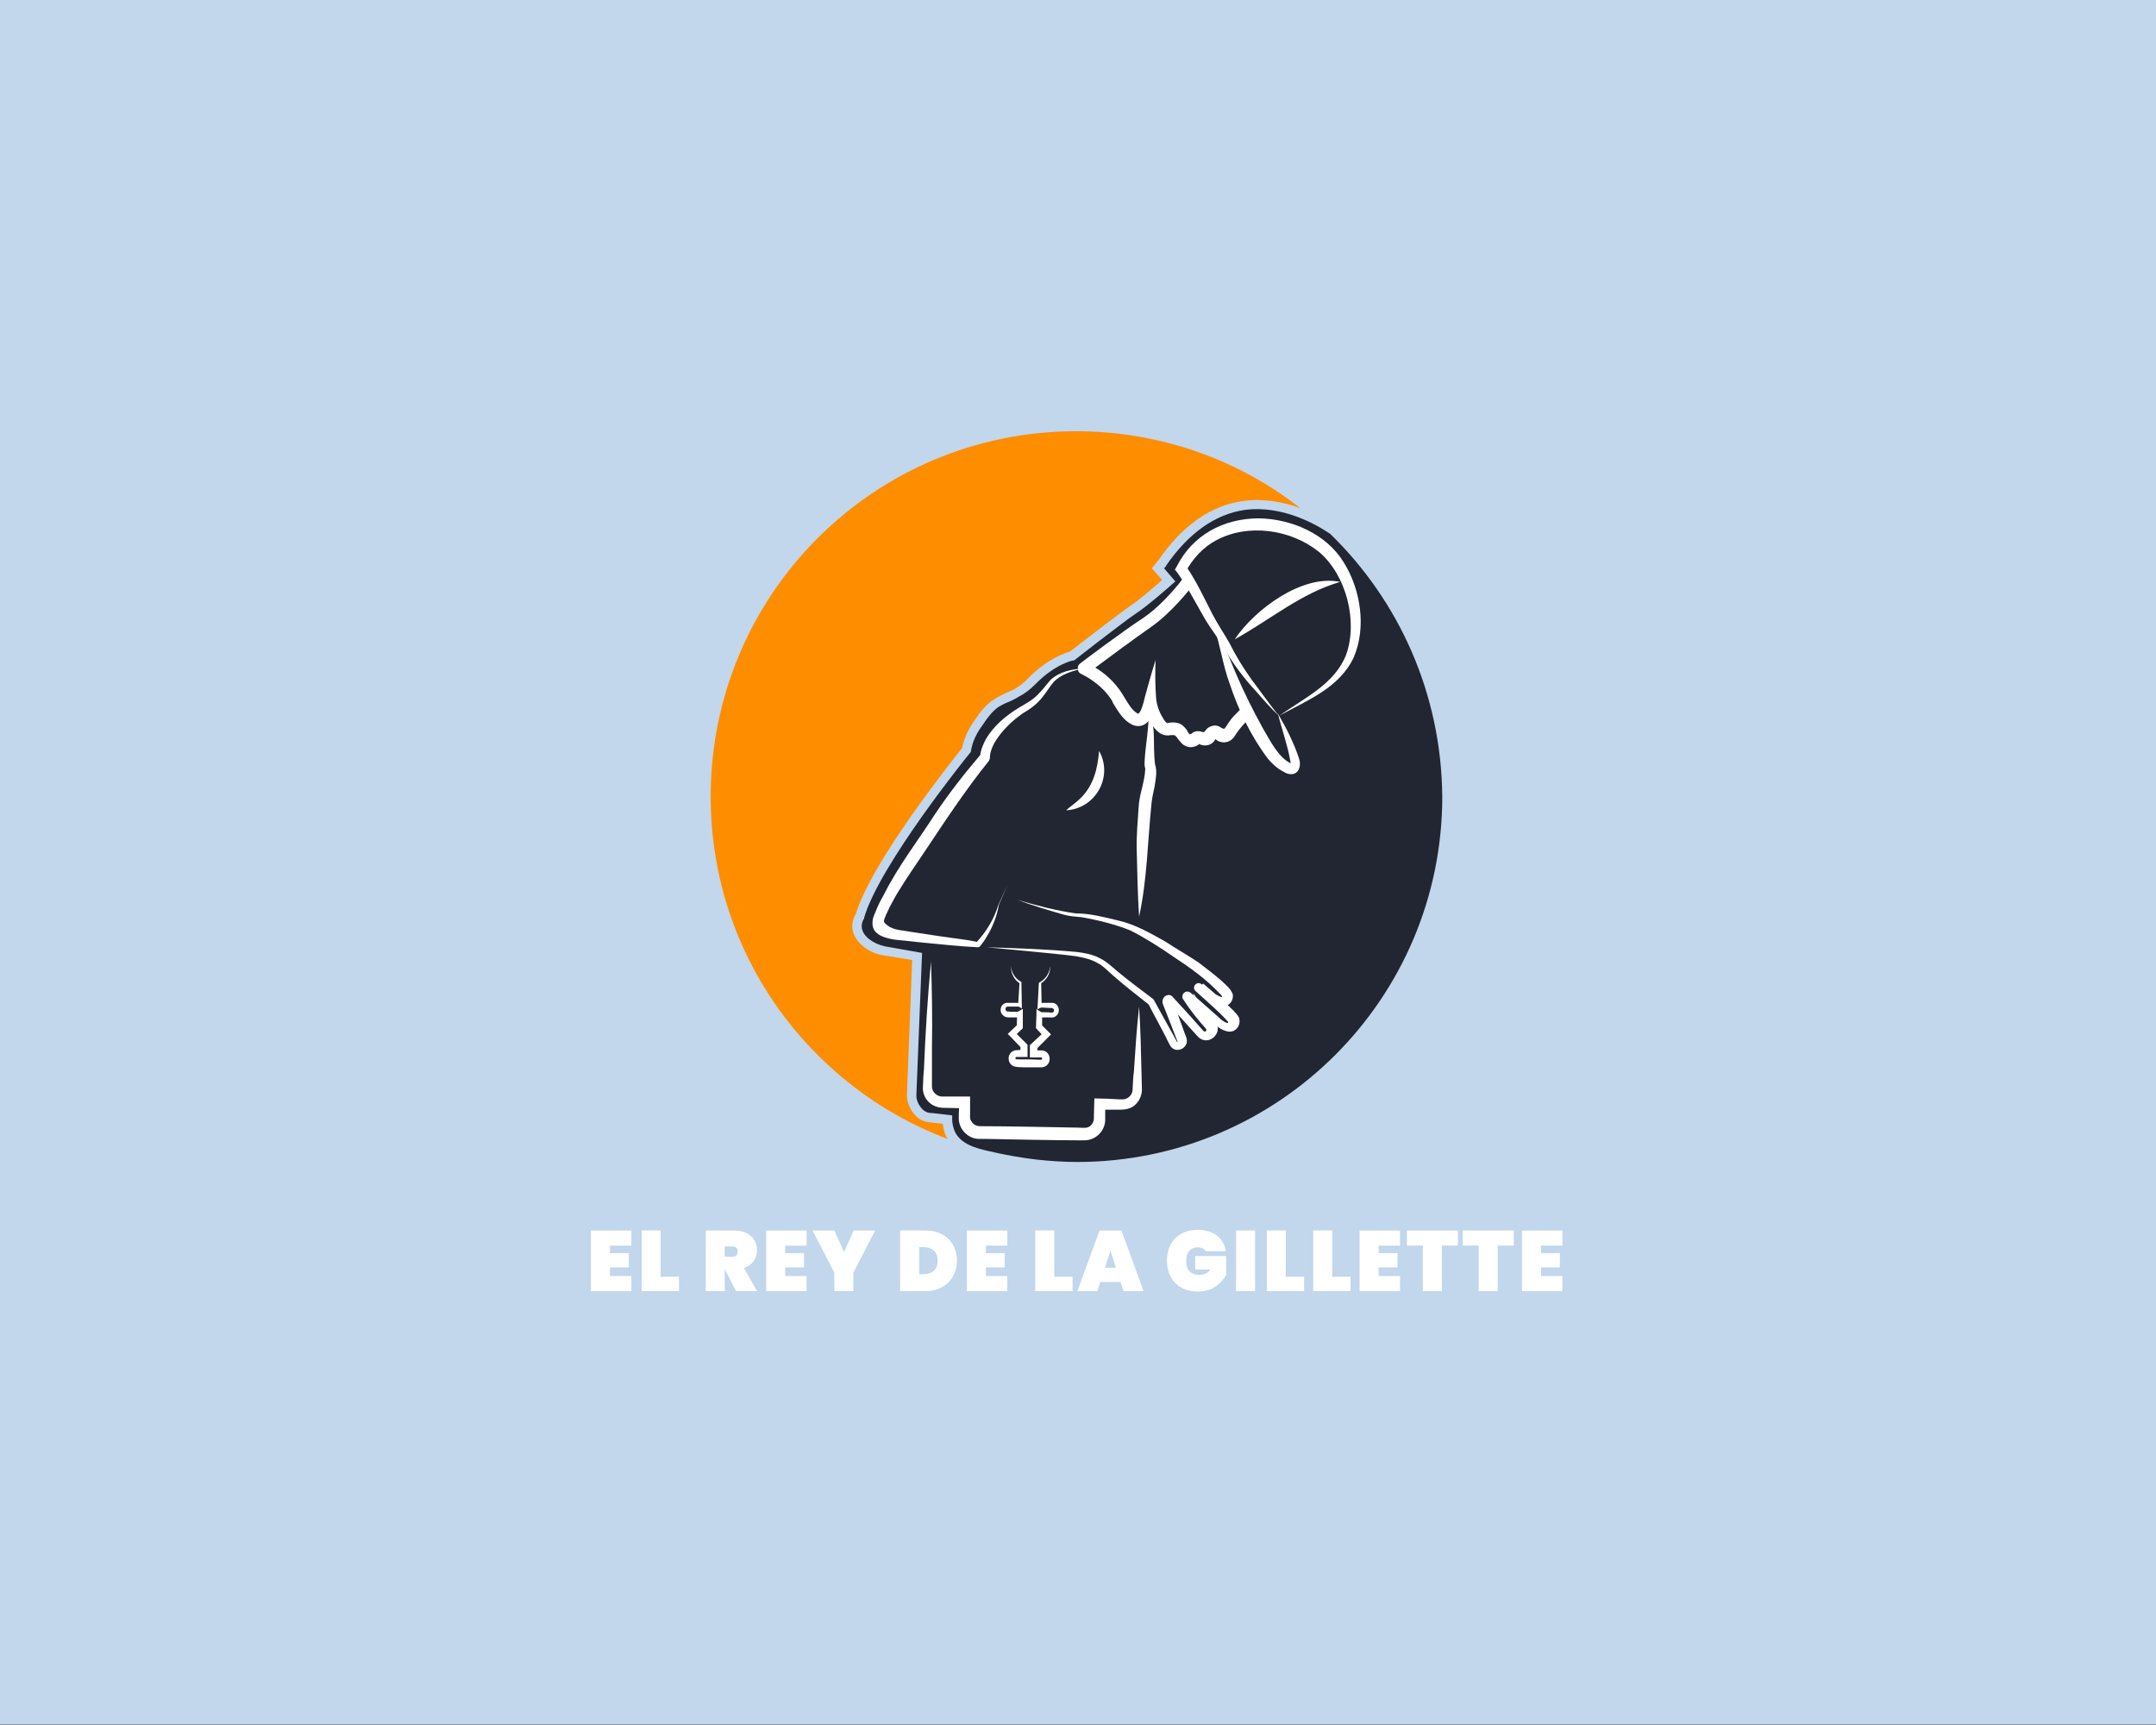 <svg width="540" height="432" viewBox="0 0 540 432" fill="none" xmlns="http://www.w3.org/2000/svg">
<rect x="0" y="0" width="540" height="432" fill="#808080" stroke="none"/>
<rect width="540" height="431.838" fill="#C2D6EC"/>
<path d="M152.77 311.94V313.83H157.49V317.41H152.77V319.56H158.13V323.36H148V308.17H158.13V311.95H152.77V311.94Z" fill="white"/>
<path d="M165.471 319.74H170.061V323.34H160.711V308.15H165.471V319.74Z" fill="white"/>
<path d="M184.39 323.35L181.54 317.9H181.52V323.35H176.76V308.16H183.84C185.07 308.16 186.12 308.38 186.99 308.81C187.86 309.25 188.52 309.84 188.95 310.59C189.39 311.34 189.6 312.19 189.6 313.13C189.6 314.15 189.32 315.05 188.75 315.83C188.18 316.62 187.37 317.18 186.31 317.53L189.61 323.34H184.39V323.35ZM181.51 314.72H183.4C183.86 314.72 184.2 314.62 184.43 314.41C184.66 314.2 184.77 313.88 184.77 313.43C184.77 313.03 184.65 312.72 184.42 312.49C184.18 312.26 183.84 312.15 183.4 312.15H181.51V314.72Z" fill="white"/>
<path d="M196.66 311.94V313.83H201.38V317.41H196.66V319.56H202.02V323.36H191.9V308.17H202.03V311.95H196.66V311.94Z" fill="white"/>
<path d="M219.189 308.16L213.739 318.74V323.35H208.979V318.74L203.529 308.16H208.979L211.399 313.55L213.819 308.16H219.189Z" fill="white"/>
<path d="M235.949 309.12C237.139 309.76 238.059 310.66 238.709 311.8C239.349 312.94 239.679 314.25 239.679 315.7C239.679 317.15 239.359 318.45 238.709 319.6C238.069 320.76 237.149 321.67 235.949 322.34C234.759 323.01 233.359 323.34 231.779 323.34H225.449V308.15H231.779C233.369 308.16 234.759 308.48 235.949 309.12ZM233.909 318.22C234.539 317.63 234.849 316.8 234.849 315.71C234.849 314.62 234.539 313.79 233.909 313.2C233.279 312.61 232.429 312.32 231.359 312.32H230.219V319.1H231.359C232.429 319.1 233.279 318.81 233.909 318.22Z" fill="white"/>
<path d="M246.93 311.94V313.83H251.65V317.41H246.93V319.56H252.29V323.36H242.17V308.17H252.3V311.95H246.93V311.94Z" fill="white"/>
<path d="M264.049 319.74H268.639V323.34H259.289V308.15H264.049V319.74Z" fill="white"/>
<path d="M280.65 321.05H275.59L274.84 323.35H269.84L275.4 308.16H280.89L286.43 323.35H281.41L280.65 321.05ZM279.5 317.47L278.13 313.24L276.76 317.47H279.5Z" fill="white"/>
<path d="M293.19 311.72C293.81 310.55 294.7 309.64 295.86 308.98C297.02 308.33 298.38 308 299.94 308C301.93 308 303.55 308.48 304.8 309.44C306.05 310.4 306.79 311.7 307.02 313.34H302C301.81 313.04 301.55 312.81 301.21 312.64C300.87 312.48 300.45 312.39 299.97 312.39C299.05 312.39 298.35 312.69 297.85 313.28C297.35 313.87 297.1 314.69 297.1 315.72C297.1 316.91 297.38 317.79 297.94 318.38C298.5 318.97 299.36 319.26 300.51 319.26C301.61 319.26 302.5 318.82 303.17 317.93H299.37V314.56H307.11V319.32C306.45 320.45 305.54 321.42 304.39 322.23C303.23 323.04 301.77 323.44 299.99 323.44C298.42 323.44 297.05 323.11 295.88 322.46C294.71 321.81 293.82 320.9 293.2 319.72C292.58 318.55 292.27 317.21 292.27 315.71C292.27 314.21 292.57 312.89 293.19 311.72Z" fill="white"/>
<path d="M314.36 308.16V323.35H309.6V308.16H314.36Z" fill="white"/>
<path d="M322.039 319.74H326.629V323.34H317.279V308.15H322.039V319.74Z" fill="white"/>
<path d="M333.67 319.74H338.26V323.34H328.91V308.15H333.67V319.74Z" fill="white"/>
<path d="M345.299 311.94V313.83H350.019V317.41H345.299V319.56H350.659V323.36H340.529V308.17H350.659V311.95H345.299V311.94Z" fill="white"/>
<path d="M365.161 308.16V311.94H361.131V323.35H356.371V311.94H352.381V308.16H365.161Z" fill="white"/>
<path d="M379.149 308.16V311.94H375.119V323.35H370.359V311.94H366.369V308.16H379.149Z" fill="white"/>
<path d="M385.969 311.94V313.83H390.689V317.41H385.969V319.56H391.329V323.36H381.199V308.17H391.329V311.95H385.969V311.94Z" fill="white"/>
<path d="M333.174 133.705C329.519 131.229 321.147 126.512 311.832 127.691C304.403 128.753 297.682 133.469 292.022 141.723V141.841L291.551 142.312L294.381 145.614L293.555 146.322C293.32 146.557 287.306 151.863 284.358 153.75C281.528 155.637 269.265 165.187 269.147 165.305L268.912 165.423H268.676C268.676 165.423 264.313 166.249 259.361 171.319C257.946 172.734 256.531 173.795 255.116 174.503C254.408 174.974 253.583 175.328 252.876 175.682C251.932 176.035 250.989 176.507 250.164 176.979C248.631 178.04 247.334 179.691 246.272 181.341C244.504 183.7 243.56 185.822 243.207 187.945V188.18L242.971 188.534C242.735 188.77 220.332 216.479 216.441 229.803V230.039L216.323 230.157C216.205 230.393 214.672 232.869 217.738 235.227C218.799 236.053 220.096 236.642 221.629 236.996L230.944 238.647L229.529 274.021C229.411 275.318 230.001 276.615 230.826 277.558C231.533 278.383 232.359 278.737 233.302 278.737H233.42L238.49 279.327V280.388C238.49 281.331 238.726 282.274 239.08 283.218C240.495 286.519 244.504 287.581 247.687 288.288C251.696 289.231 255.705 289.939 259.714 290.41C263.016 290.764 266.435 291 269.737 291C320.321 291 361.237 249.966 361.237 199.5C361.001 173.677 350.389 150.448 333.174 133.705Z" fill="#222632"/>
<path d="M233.065 281.095C231.532 280.977 230.117 280.388 229.056 279.091C227.759 277.676 227.052 275.671 227.169 273.785L228.466 240.416L221.156 239.236C219.269 238.883 217.619 238.175 216.204 236.996C212.548 234.048 213.256 230.511 214.317 228.978C218.326 215.654 238.725 190.185 240.965 187.355C241.437 184.997 242.498 182.639 244.267 180.162C245.446 178.394 246.861 176.507 248.865 175.21C249.927 174.503 250.988 174.031 251.931 173.559C252.639 173.206 253.346 172.97 254.053 172.616C255.233 171.909 256.53 170.965 257.709 169.668C262.543 164.834 266.788 163.537 267.967 163.183C269.618 161.886 280.348 153.632 283.06 151.745C285.3 150.331 289.309 146.793 291.078 145.26L288.484 142.313L290.135 140.308C296.148 131.582 303.341 126.512 311.477 125.451C316.665 124.744 321.617 125.805 325.626 127.22C310.298 115.193 290.724 108 269.5 108C218.916 108 178 148.916 178 199.5C178 238.765 202.644 272.134 237.31 285.222C236.485 283.807 236.249 282.392 236.131 281.449L233.065 281.095Z" fill="#FF8D00"/>
<path d="M263.018 241.948C263.136 243.717 262.193 245.367 260.66 246.311L260.778 246.075L260.896 251.853L260.188 251.381C260.542 251.145 261.249 251.145 261.603 251.145H262.9H263.49C265.258 251.145 265.848 253.621 264.315 254.565C263.844 254.918 263.254 254.8 262.782 254.8H261.485C261.014 254.8 260.306 254.8 259.952 254.565L261.014 253.975V257.159L260.778 256.569L262.664 258.456L263.254 259.045L262.664 259.635L259.599 262.701L259.835 262.111V263.998L259.009 263.054C259.363 263.054 260.306 263.054 260.66 263.054C263.49 262.936 263.726 267.063 260.896 267.299C260.188 267.299 258.42 267.299 257.712 267.299C257.005 267.299 255.236 267.299 254.528 267.181C252.17 266.945 251.934 263.644 254.175 263.054C254.764 262.936 255 263.054 255.472 262.936H256.533L255.59 263.762V261.875L255.826 262.465L252.996 259.517L252.406 258.927C252.76 258.574 254.411 257.041 254.882 256.569L254.646 257.159L254.764 253.975L255.826 254.565C255.472 254.8 254.764 254.8 254.293 254.8H252.996C252.524 254.8 251.816 254.8 251.463 254.447C249.93 253.503 250.637 251.027 252.406 251.145H252.996H254.293C254.764 251.145 255.354 251.145 255.708 251.499L255 251.853L255.354 246.075L255.472 246.311C253.939 245.367 253.114 243.599 253.231 241.83C253.231 243.481 254.293 245.132 255.708 245.839L255.826 245.957V246.075C255.826 246.547 255.943 252.324 255.943 252.56C255.708 252.442 255.118 251.971 254.882 252.088C254.175 252.088 253.114 252.088 252.406 252.088C251.816 252.088 251.581 252.914 252.17 253.268C252.288 253.385 252.878 253.268 252.996 253.385C253.467 253.385 254.411 253.385 254.882 253.385C255 253.385 256.061 252.678 256.179 252.678V253.975V257.159V257.512C256.179 257.512 254.175 259.399 254.057 259.517V258.338L257.123 261.404L257.358 261.639V261.993C257.358 262.583 257.358 264.116 257.358 264.705C256.651 264.705 255.118 264.705 254.528 264.705C254.175 264.823 254.293 265.295 254.646 265.295C256.533 265.295 258.891 265.295 260.66 265.413C261.014 265.413 261.249 264.941 260.778 264.823C260.778 264.823 260.306 264.823 259.952 264.823C259.481 264.823 258.42 264.823 257.948 264.823V263.998C257.948 263.762 257.948 261.993 257.948 261.757L258.184 261.521L261.485 258.456V259.635C261.367 259.517 259.481 257.512 259.481 257.512V257.159L259.599 253.975V252.678C259.717 252.796 260.778 253.503 260.896 253.503H261.485C261.839 253.503 263.018 253.503 263.372 253.621C264.197 253.621 264.197 252.442 263.372 252.442C262.664 252.442 261.603 252.324 260.896 252.324C260.66 252.324 259.952 252.678 259.835 252.796C259.835 252.56 260.188 246.782 260.188 246.311V246.193L260.306 246.075C261.839 245.25 262.9 243.717 263.018 241.948Z" fill="white"/>
<path d="M320.442 179.219C326.574 174.856 334.356 171.319 337.186 163.891C340.134 155.519 337.186 144.081 330.465 138.304C323.39 132.526 312.542 130.993 304.524 135.356C301.222 137.125 298.746 139.954 296.978 143.138L296.86 141.487C297.096 141.723 297.213 141.959 297.331 142.195C299.807 145.85 301.694 149.977 303.699 153.868C304.996 156.344 306.529 158.585 307.943 161.061C309.594 164.362 311.481 167.428 313.603 170.376C315.608 172.97 318.202 176.743 320.324 179.219C318.32 177.451 316.433 175.21 314.664 173.206C311.481 169.786 308.651 166.013 306.411 162.004C304.996 159.646 303.227 157.405 301.812 155.047C299.572 151.156 297.449 147.029 294.855 143.374L294.266 142.666L294.737 141.841C298.746 133.941 306.529 129.814 315.254 129.814C323.508 129.932 332.233 133.705 336.596 140.898C340.841 147.737 342.256 157.17 339.072 164.598C335.535 172.262 327.281 175.446 320.442 179.219Z" fill="white"/>
<path d="M304.168 157.405C306.526 160.707 307.823 164.716 309.474 168.489C311.479 173.206 313.837 177.922 316.313 182.403C318.2 185.586 320.086 189.595 323.388 191.246C323.27 191.246 323.152 191.364 323.152 191.482C323.27 191.128 323.27 190.892 323.152 190.421C322.444 186.412 321.029 182.639 320.086 178.747C322.209 182.403 324.095 186.058 325.392 190.067C325.864 191.482 325.51 193.486 323.859 193.84C322.444 194.076 321.501 193.251 320.44 192.661C319.379 191.954 318.435 191.01 317.61 190.067C313.247 184.289 310.182 177.804 307.941 171.083C306.29 166.602 305.701 161.886 304.168 157.405Z" fill="white"/>
<path d="M309.24 160.117C314.31 152.571 326.22 143.728 335.653 145.732C325.866 148.562 318.202 155.165 309.24 160.117Z" fill="white"/>
<path d="M313.129 177.215C312.54 176.743 311.596 176.743 311.007 177.332C310.535 177.804 310.064 178.276 309.71 178.629C309.12 179.219 308.531 179.809 308.059 180.516C307.587 181.106 307.234 181.813 306.762 182.403C306.526 182.638 306.173 182.403 305.937 182.285C305.701 182.167 305.583 182.049 305.347 181.931C304.758 181.695 304.168 181.577 303.578 181.813C303.107 181.931 302.635 182.167 302.281 182.521C302.163 182.638 301.928 182.874 301.81 183.11C301.574 183.464 301.22 183.346 300.866 183.228C300.513 183.11 300.277 183.11 299.923 183.11C299.569 183.11 299.334 183.228 298.98 183.346C298.744 183.464 298.508 183.7 298.272 183.818C297.801 184.171 297.447 183.11 297.211 182.756C296.857 182.285 296.386 181.813 295.914 181.459C294.853 180.752 293.084 180.87 292.377 181.106C292.023 180.988 291.669 180.516 291.198 179.691C290.254 178.158 289.665 176.389 289.547 174.62C289.311 171.555 289.311 168.371 289.429 165.305C288.368 168.607 286.481 175.446 286.481 175.682C285.774 178.276 285.302 178.629 285.066 178.747C285.066 178.747 284.948 178.747 284.83 178.629C283.533 177.922 282.472 176.035 281.529 174.503C281.411 174.267 281.293 174.149 281.175 173.913C279.171 170.611 276.341 168.371 274.336 167.192C277.638 164.716 284.359 159.763 288.25 157.051C293.674 153.278 298.39 147.029 298.626 146.793C299.098 146.086 298.98 145.142 298.272 144.671C297.565 144.199 296.622 144.317 296.15 145.024C296.15 145.142 291.551 151.156 286.599 154.575C281.175 158.113 270.681 166.013 270.563 166.131C270.091 166.484 269.855 166.956 269.973 167.546C269.973 168.135 270.327 168.607 270.917 168.843C270.917 168.843 275.751 170.965 278.581 175.564C278.581 175.682 278.699 175.917 278.817 176.153C279.996 178.04 281.293 180.398 283.533 181.459C284.712 182.049 285.774 181.813 286.363 181.577C286.953 181.341 287.424 180.87 287.896 180.28C288.839 182.285 290.372 184.171 292.377 184.171C292.495 184.171 292.613 184.171 292.73 184.171C293.32 184.053 294.028 184.053 294.263 184.171C294.499 184.289 294.853 184.761 295.089 185.115C295.678 185.822 296.15 186.53 297.093 186.883C297.447 187.001 297.801 187.119 298.272 187.119C298.626 187.119 299.098 187.001 299.451 186.883C299.805 186.765 300.041 186.53 300.277 186.412L300.395 186.294C300.395 186.294 300.513 186.294 300.513 186.412C300.984 186.647 302.046 186.883 303.107 186.412C303.814 186.058 304.168 185.586 304.404 185.115C304.758 185.35 305.111 185.704 305.819 185.822C307.234 186.176 308.649 185.468 309.356 184.171C310.535 182.167 313.129 179.691 313.247 179.573C313.837 178.865 313.837 177.804 313.129 177.215Z" fill="white"/>
<path d="M254.763 225.323C259.48 226.738 264.432 228.035 269.384 228.743C273.04 228.743 276.577 229.686 279.996 230.511C284.241 231.455 288.132 233.695 291.906 235.817C294.382 237.468 297.683 239.355 300.159 241.006C302.164 242.538 304.168 244.071 306.055 245.722C306.998 246.665 308.295 247.609 308.767 249.024C309.003 250.321 308.06 252.089 306.409 251.854C303.933 251.146 301.928 249.495 299.924 248.08L301.339 246.312C303.933 248.552 306.527 250.674 308.885 253.033C309.357 253.622 309.946 254.094 310.3 254.801C311.007 256.806 309.357 258.928 307.116 258.221C305.23 257.749 304.051 256.216 302.636 255.037L297.565 250.674C297.447 250.556 297.212 250.321 297.094 250.321C297.919 250.91 299.57 250.085 298.862 248.67C300.513 251.264 302.4 253.504 304.404 255.863C306.527 258.692 302.636 262.23 300.042 259.636C298.037 257.395 294.264 253.268 292.259 250.91L292.967 251.264C293.321 251.382 293.792 251.028 293.792 250.674C293.792 250.556 293.792 250.556 293.792 250.556C293.792 250.556 293.792 250.792 293.91 251.028C294.735 253.268 295.915 256.57 296.74 258.81C296.858 259.164 297.094 259.636 297.212 260.107C297.801 262.701 294.146 264.116 292.967 261.64C292.967 261.64 292.141 260.107 292.141 259.989C291.198 258.103 288.486 253.151 287.543 251.264L287.779 251.618C284.831 249.259 281.883 247.019 279.053 244.543C277.638 243.364 276.459 241.949 274.808 241.124C273.158 240.18 271.389 239.826 269.502 239.473C265.847 239.001 262.074 238.647 258.418 238.294L247.217 237.232C254.763 237.468 262.192 237.704 269.738 238.412C271.625 238.647 273.629 239.001 275.398 239.944C277.167 240.77 278.581 242.185 279.996 243.364C282.826 245.722 285.892 247.962 288.84 250.203C288.958 250.321 289.076 250.439 289.076 250.556L292.259 256.334C292.849 257.395 294.264 259.872 294.735 260.815C294.853 260.933 294.735 260.933 294.853 260.933C294.971 260.815 295.089 261.287 294.5 259.754C293.556 257.277 292.259 253.976 291.316 251.618C291.08 251.028 291.08 250.321 291.552 249.731C292.023 249.142 293.085 248.906 293.674 249.613C295.207 251.264 298.98 255.391 300.395 257.042L301.456 258.221C301.81 258.575 302.4 258.103 302.046 257.631C300.042 255.391 298.037 252.915 296.386 250.321C296.268 250.203 296.15 249.967 296.15 249.731C296.033 248.552 297.33 247.845 298.273 248.67C298.391 248.788 298.627 249.024 298.862 249.142L303.815 253.504C304.876 254.33 306.291 256.098 307.588 256.216V256.098C307.588 255.98 307.588 255.98 307.588 255.863C307.588 255.98 307.588 255.863 307.47 255.745C304.994 253.033 302.164 250.674 299.452 248.198C298.391 247.255 299.688 245.604 300.867 246.43C302.518 247.727 304.168 249.024 305.937 249.731C306.055 249.731 306.291 249.849 306.173 249.849C306.055 249.849 306.055 249.849 305.937 249.849C305.937 249.849 306.055 249.731 306.055 249.613C306.055 249.495 306.055 249.495 306.055 249.377C306.055 249.377 306.055 249.377 306.055 249.495C305.937 249.259 305.701 249.024 305.466 248.788C302.164 245.25 298.037 242.303 293.91 239.591C290.491 237.232 286.6 234.756 283.062 232.988C279.171 231.455 274.926 230.393 270.799 229.686C269.384 229.568 267.851 229.45 266.554 229.096C262.899 228.035 258.772 226.856 254.763 225.323Z" fill="white"/>
<path d="M271.508 167.428C268.796 167.899 265.73 168.843 263.843 170.847C262.9 172.026 262.193 173.205 261.249 174.385C259.952 176.153 258.066 177.568 256.179 178.629C253.349 180.634 250.755 183.11 248.986 186.176C248.397 187.355 247.925 188.534 247.925 189.831C247.925 190.067 247.807 190.303 247.689 190.539C241.794 197.849 236.606 205.749 231.417 213.531C229.295 216.715 227.055 219.899 225.05 223.2C224.225 224.497 223.517 225.912 222.81 227.209C222.456 227.917 222.22 228.506 221.867 229.214C221.749 229.685 221.395 230.157 221.395 230.629C221.395 231.218 221.984 231.454 222.338 231.808C223.871 232.987 226.229 232.987 227.998 233.341C230.356 233.694 232.597 234.048 234.955 234.402C236.723 234.638 238.374 234.874 240.025 235.109C240.85 235.227 241.676 235.345 242.501 235.463C242.973 235.581 243.327 235.581 243.798 235.699C244.034 235.699 244.742 235.935 244.977 235.935L244.388 236.171C246.982 233.459 248.986 230.157 250.048 226.62L252.406 221.432L250.165 226.62C249.694 229.45 248.633 232.162 247.1 234.638C246.628 235.463 246.039 236.289 245.449 236.996C245.331 237.114 245.095 237.232 244.977 237.232C240.379 236.996 235.662 236.524 231.064 236.053C229.649 235.935 228.116 235.699 226.701 235.581C225.286 235.463 223.753 235.345 222.456 234.992C221.159 234.638 219.744 234.166 218.919 232.869C218.329 231.808 218.447 230.393 218.919 229.214C219.037 228.978 219.155 228.624 219.272 228.388C219.862 226.856 220.569 225.441 221.395 224.026C224.932 216.951 229.885 210.584 234.129 203.981C237.667 198.675 241.558 193.722 245.685 188.888L245.449 189.595C245.567 187.944 246.274 186.294 246.982 184.997C248.986 181.695 251.934 179.219 255.236 177.214C257.004 176.153 258.891 175.21 260.306 173.559C261.367 172.498 262.193 171.319 263.136 170.258C265.494 168.135 268.56 167.546 271.508 167.428Z" fill="white"/>
<path d="M285.304 229.568C284.951 224.144 284.833 218.484 284.715 213.06C284.597 209.405 284.951 205.749 285.186 202.212C285.304 199.028 286.719 195.845 286.837 192.661C286.837 192.425 286.837 192.425 286.719 191.954C286.601 191.246 286.719 190.657 286.719 190.067C286.955 186.176 287.781 182.403 287.663 178.512C287.663 177.922 287.545 177.45 287.427 176.861C288.724 178.747 288.724 181.224 288.96 183.346C289.078 186.176 288.96 188.888 289.313 191.482C289.903 193.251 289.431 195.255 289.195 196.906C288.842 198.557 288.488 200.09 288.37 201.622C287.427 211.055 287.309 220.371 285.304 229.568Z" fill="white"/>
<path d="M233.186 240.77C233.422 247.726 233.54 255.273 233.422 262.23C233.422 265.059 233.422 269.422 233.422 272.252C233.54 273.667 234.837 274.728 236.252 274.61C237.313 274.61 242.029 274.61 242.973 274.61C242.973 275.554 242.973 277.912 242.973 278.855C242.973 279.563 242.855 280.27 243.326 280.86C243.798 281.685 244.623 282.039 245.567 282.039C251.934 282.039 263.371 282.275 269.857 282.393C270.446 282.393 271.743 282.511 272.215 282.393C273.276 282.157 273.984 281.096 273.984 280.034V279.327C273.984 278.384 274.102 276.025 274.102 275.082C275.634 275.082 278.936 275.2 280.469 275.318H280.94C282.237 275.436 283.417 274.492 283.652 273.195C283.77 271.545 283.77 269.894 284.006 268.243C284.36 262.819 284.714 257.395 285.303 252.089C285.657 257.513 285.775 262.937 285.893 268.243C285.893 269.776 286.011 271.309 286.011 272.842C286.011 274.375 285.303 275.907 284.124 276.851C283.181 277.676 281.766 277.912 280.469 277.912H279.408H275.399L276.813 276.615V279.445V280.152V280.388C276.813 283.218 274.455 285.576 271.625 285.576H271.272H269.857C264.197 285.576 252.759 285.34 246.982 285.222C246.746 285.222 245.331 285.222 245.213 285.222C242.383 285.222 240.025 282.628 240.143 279.916V279.681V278.973L240.261 276.143L241.676 277.558L236.37 277.44C235.19 277.44 234.011 277.087 233.068 276.379C231.653 275.318 230.946 273.549 231.181 271.78C231.181 270.955 231.299 268.715 231.417 267.771C231.771 258.81 232.361 249.377 233.186 240.77Z" fill="white"/>
<path d="M275.279 188.063C278.935 194.548 274.336 202.566 267.025 202.92C268.205 201.859 269.502 201.033 270.563 199.972C273.864 196.789 274.926 192.544 275.279 188.063Z" fill="white"/>
</svg>
